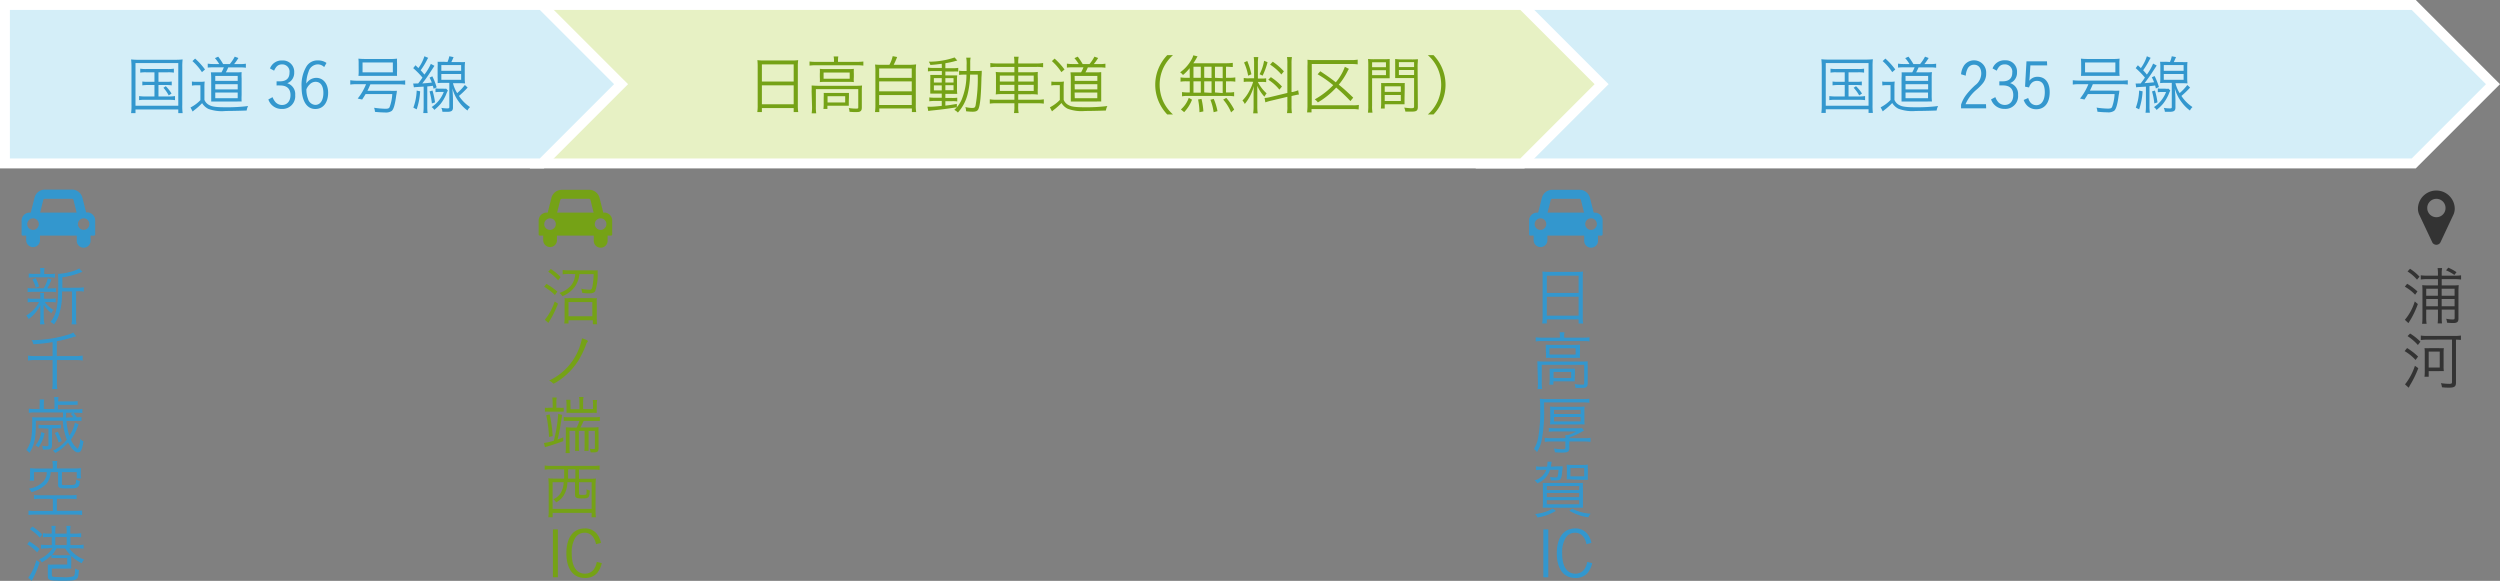 <svg xmlns="http://www.w3.org/2000/svg" width="504.83" height="117.29" viewBox="0 0 504.83 117.29"><rect x="0" y="0" width="504.83" height="117.29" fill="#808080" stroke="none"/><defs><style>.cls-1{fill:#d4eef8;}.cls-2{fill:#fff;}.cls-3{fill:#e7f1c4;}.cls-4{fill:#3397ce;}.cls-5{fill:#75a216;}.cls-6{fill:#333;}</style></defs><title>アセット 11</title><g id="レイヤー_2" data-name="レイヤー 2"><g id="レイヤー_2-2" data-name="レイヤー 2"><polygon class="cls-1" points="299 33 299 1 487.41 1 503.41 17 487.41 33 299 33"/><path class="cls-2" d="M487,2l15,15L487,32H300V2H487m.83-2H298V34H487.83l.58-.59,15-15L504.83,17l-1.42-1.41-15-15L487.83,0Z"/><polygon class="cls-3" points="108 33 108 1 307.41 1 323.41 17 307.41 33 108 33"/><path class="cls-2" d="M307,2l15,15L307,32H109V2H307m.83-2H107V34H307.83l.58-.59,15-15L324.83,17l-1.42-1.41-15-15L307.83,0Z"/><polygon class="cls-1" points="1 33 1 1 109.41 1 125.41 17 109.41 33 1 33"/><path class="cls-2" d="M109,2l15,15L109,32H2V2H109m.83-2H0V34H109.83l.58-.59,15-15L126.83,17l-1.42-1.41-15-15L109.83,0Z"/><path class="cls-4" d="M26.55,13.5A12.58,12.58,0,0,0,26.47,12a11.5,11.5,0,0,0,1.47.07h7.45A12.5,12.5,0,0,0,36.88,12a11.64,11.64,0,0,0-.07,1.54v7.61a10.87,10.87,0,0,0,.07,1.69H36v-.74H27.36v.74h-.89a10.23,10.23,0,0,0,.08-1.69Zm.81,7.85H36V12.74H27.36Zm2.12-6.75a6.23,6.23,0,0,0-1.16.07v-.8a7,7,0,0,0,1.16.07h4.4a7.72,7.72,0,0,0,1.23-.07v.8a6.83,6.83,0,0,0-1.21-.07H32v1.92h1.53a6.85,6.85,0,0,0,1.15-.06v.78a6.79,6.79,0,0,0-1.15-.07H32v2.31h2.11a8.54,8.54,0,0,0,1.23-.08v.82a10.64,10.64,0,0,0-1.23-.07H29.31a7.22,7.22,0,0,0-1.22.07V19.4a8.19,8.19,0,0,0,1.22.08h1.88V17.17H29.87a6.6,6.6,0,0,0-1.13.07v-.78a6.52,6.52,0,0,0,1.13.06h1.32V14.6Zm4,2.81a7.68,7.68,0,0,1,1.16,1.48l-.57.38A7.3,7.3,0,0,0,33,17.72Z"/><path class="cls-4" d="M38.75,16.46a4.91,4.91,0,0,0,1,.06h.65a5.25,5.25,0,0,0,.93-.06,11.37,11.37,0,0,0-.05,1.3v2.4a2,2,0,0,0,1,1.07c.6.33,1.44.43,3.39.43a33.28,33.28,0,0,0,4.43-.25,2.76,2.76,0,0,0-.29.91c-1.33.05-3.16.09-4.2.09A8,8,0,0,1,42.1,22a3.13,3.13,0,0,1-1.29-1.17,11.77,11.77,0,0,1-1.62,1.44l-.29.25-.43-.82a7.34,7.34,0,0,0,2-1.48v-3h-.82a4.52,4.52,0,0,0-.89.07Zm.65-4.63a14.28,14.28,0,0,1,2,2.2l-.62.54a11,11,0,0,0-1.92-2.23Zm4.87,1.11a7.46,7.46,0,0,0-.87-1.2l.66-.3a11.45,11.45,0,0,1,1,1.5h1.34a8.09,8.09,0,0,0,1-1.5l.74.27a9.47,9.47,0,0,1-.87,1.23h1.16a6.78,6.78,0,0,0,1.22-.08v.82a8,8,0,0,0-1.22-.07H46.09a7.37,7.37,0,0,1-.49,1h2a8.16,8.16,0,0,0,1.19-.05,11.92,11.92,0,0,0,0,1.26v3.39a12.28,12.28,0,0,0,0,1.29,8.42,8.42,0,0,0-.92,0h-4c-.43,0-.87,0-1.22,0,0-.34,0-.81,0-1.21V15.81a10,10,0,0,0-.07-1.21c.3,0,.68,0,1.32,0h.83a7,7,0,0,0,.47-1H43.21a10.4,10.4,0,0,0-1.26.05v-.8a7,7,0,0,0,1.27.08Zm-.8,3.39H48v-1H43.47Zm0,1.72H48V17H43.47Zm0,1.78H48V18.68H43.47Z"/><path class="cls-4" d="M55.85,16.42l.7,0c1.25,0,1.91-.61,1.91-1.75A1.47,1.47,0,0,0,57,13c-.78,0-1.21.32-1.65,1.27l-.83-.45A2.51,2.51,0,0,1,57,12.21a2.28,2.28,0,0,1,2.41,2.42,2.27,2.27,0,0,1-.62,1.66,2.15,2.15,0,0,1-.79.52,2.28,2.28,0,0,1,1.61,2.39A2.57,2.57,0,0,1,56.93,22a2.79,2.79,0,0,1-2.74-1.92l.85-.46a3.2,3.2,0,0,0,.49.88,1.77,1.77,0,0,0,1.43.7c1,0,1.7-.77,1.7-2s-.68-1.94-2.07-1.94a6.48,6.48,0,0,0-.74,0Z"/><path class="cls-4" d="M65.46,13.55A1.81,1.81,0,0,0,64.12,13,2,2,0,0,0,62.3,14.5a7.08,7.08,0,0,0-.45,2.38,2.4,2.4,0,0,1,2-1.16c1.44,0,2.41,1.21,2.41,3,0,2-1,3.29-2.59,3.29-1.74,0-2.77-1.66-2.77-4.48a7.33,7.33,0,0,1,1-4.14,2.58,2.58,0,0,1,2.3-1.19,2.87,2.87,0,0,1,1.73.51ZM62.21,20a1.61,1.61,0,0,0,1.47,1.18c1,0,1.62-.93,1.62-2.41s-.61-2.25-1.58-2.25a1.65,1.65,0,0,0-1.22.57,2.74,2.74,0,0,0-.39.48,2.33,2.33,0,0,0-.24.48A5.27,5.27,0,0,0,62.21,20Z"/><path class="cls-4" d="M72,17a8.63,8.63,0,0,0-1.27.08v-.88A8.86,8.86,0,0,0,72,16.3h8.52a8.93,8.93,0,0,0,1.3-.07v.88a9,9,0,0,0-1.3-.08H74.79c-.26.63-.35.81-.59,1.3h4.56a11,11,0,0,0,1.38,0s0,.34-.12.88c-.25,1.89-.53,2.86-.92,3.19a2.07,2.07,0,0,1-1.38.31c-.53,0-1.35-.05-2-.12a3.12,3.12,0,0,0-.18-.83,17.48,17.48,0,0,0,2.27.2c.55,0,.73-.07.86-.32A8.62,8.62,0,0,0,79.21,19H73.82c-.22.38-.34.56-.69,1.1l-.9-.2A11.12,11.12,0,0,0,73.92,17Zm.42-4.22a6.93,6.93,0,0,0-.05-.94,13.05,13.05,0,0,0,1.41.07h5a9.31,9.31,0,0,0,1.4-.07,6.58,6.58,0,0,0,0,.94v1.61a6.43,6.43,0,0,0,0,.93c-.47,0-.69,0-1.31,0H73.7c-.58,0-.87,0-1.32,0a7,7,0,0,0,.05-.93Zm.79-.17v2h6.12v-2Z"/><path class="cls-4" d="M83.43,16.86a2.42,2.42,0,0,0,.48,0h.53l.39-.51c.13-.17.21-.29.48-.68a15.46,15.46,0,0,0-1.87-1.91l.46-.58.59.57a8.12,8.12,0,0,0,1.21-2.39l.77.32a4.31,4.31,0,0,0-.29.51,15.55,15.55,0,0,1-1.23,2c.27.29.43.47.75.87A10.59,10.59,0,0,0,87,12.9l.73.39-.83,1.27a26.07,26.07,0,0,1-1.63,2.29c.91-.07,1.2-.09,1.93-.18a9.89,9.89,0,0,0-.46-1l.56-.26a12,12,0,0,1,.87,2.22l-.61.3c-.06-.3-.1-.4-.15-.61-.52.08-.58.08-1.13.14v4.12a8.44,8.44,0,0,0,.07,1.25h-.88a9.05,9.05,0,0,0,.08-1.25V17.49l-1.45.09a3.07,3.07,0,0,0-.52.06Zm1.41,1.58a13.4,13.4,0,0,1-.7,3.64l-.67-.34a11.08,11.08,0,0,0,.67-3.45Zm2.49-.16a14.83,14.83,0,0,1,.52,2.39l-.64.22a14.15,14.15,0,0,0-.47-2.43Zm3.11,0a5.06,5.06,0,0,0-.37.83A8.38,8.38,0,0,1,89,20.94a9.77,9.77,0,0,1-1.3,1.25,2.08,2.08,0,0,0-.54-.57,6.4,6.4,0,0,0,2.45-3.05h-.82a5.17,5.17,0,0,0-.85.05v-.78a4.22,4.22,0,0,0,.86.06h.65a2.54,2.54,0,0,0,.65,0Zm-.08-5.76a5.51,5.51,0,0,0,.37-1.16l.86.17c-.15.36-.24.58-.45,1h1.58a11.69,11.69,0,0,0,1.19,0,8.63,8.63,0,0,0-.06,1.18v2a8.07,8.07,0,0,0,.06,1.14,11.84,11.84,0,0,0-1.19-.05H91.47a7,7,0,0,0,.85,2,10.7,10.7,0,0,0,1.55-1.64l.56.52a17.18,17.18,0,0,1-1.75,1.69,7.87,7.87,0,0,0,2.24,2.25,2.09,2.09,0,0,0-.52.7,7.82,7.82,0,0,1-1.56-1.53,8,8,0,0,1-1.49-2.95c.09,1.1.12,1.75.12,2.31V21.7c0,.66-.28.88-1.19.88-.22,0-.72,0-.94,0a2.64,2.64,0,0,0-.22-.8,7.28,7.28,0,0,0,1.2.11c.32,0,.41-.05.41-.26V16.73H89.56a11.69,11.69,0,0,0-1.19.05,9.52,9.52,0,0,0,0-1.15v-2a9.7,9.7,0,0,0,0-1.16,11.61,11.61,0,0,0,1.18,0Zm-1.24,1.78h4V13.14h-4Zm0,1.81h4V14.94h-4Z"/><path class="cls-5" d="M153,13.38a11.05,11.05,0,0,0-.06-1.24,8.59,8.59,0,0,0,1.34.07h5.6a7.77,7.77,0,0,0,1.3-.07,7.94,7.94,0,0,0-.07,1.16v8a8.22,8.22,0,0,0,.08,1.33h-.92v-.81h-6.42v.81h-.93a8,8,0,0,0,.08-1.32Zm.85,3.08h6.42V13h-6.42Zm0,4.59h6.42V17.23h-6.42Z"/><path class="cls-5" d="M168.41,12.25a3.32,3.32,0,0,0-.08-.85h.95a4.6,4.6,0,0,0-.06.85v.24h3.89a8.88,8.88,0,0,0,1.23-.07v.83a8.88,8.88,0,0,0-1.23-.07h-8.4a8.94,8.94,0,0,0-1.24.07v-.83a8.87,8.87,0,0,0,1.26.07h3.68Zm-4.52,6.15a10,10,0,0,0,0-1.13c.36,0,.72.05,1.23.05h7.76a11.49,11.49,0,0,0,1.2-.05,9.39,9.39,0,0,0-.05,1.09v3.31c0,.44-.08.65-.29.8s-.4.16-1,.16c-.32,0-.45,0-1.2-.05a2.23,2.23,0,0,0-.15-.76,10.1,10.1,0,0,0,1.4.11c.47,0,.52,0,.52-.28V18h-8.56v3.6a8.29,8.29,0,0,0,.07,1.28h-.92a9,9,0,0,0,.08-1.28Zm1.66-3.5a8.39,8.39,0,0,0,0-1,9.38,9.38,0,0,0,1.17.05h4.64a8.09,8.09,0,0,0,1.06-.05,9.09,9.09,0,0,0,0,1v.68a5.76,5.76,0,0,0,0,1,8.94,8.94,0,0,0-1.15-.05h-4.6a9.5,9.5,0,0,0-1.12.05,7.93,7.93,0,0,0,0-1Zm.76,1h5.27V14.64h-5.27Zm5.09,4.55c0,.46,0,.64,0,.9-.34,0-.71,0-1.16,0h-3.16V22h-.81a7,7,0,0,0,.06-1V19.67a7.56,7.56,0,0,0,0-.91,9.34,9.34,0,0,0,1,0h3c.46,0,.8,0,1.1,0,0,.26,0,.44,0,.85Zm-4.29.24h3.56V19.42h-3.56Z"/><path class="cls-5" d="M179.6,13.09a6.63,6.63,0,0,0,.66-1.75l.9.17a14.6,14.6,0,0,1-.7,1.58h3A12.53,12.53,0,0,0,185,13a11.5,11.5,0,0,0-.07,1.54v6.66a7.76,7.76,0,0,0,.08,1.43h-.87v-.73h-6.58v.73h-.87a9.78,9.78,0,0,0,.08-1.44V14.57a10.64,10.64,0,0,0-.07-1.54,12.07,12.07,0,0,0,1.49.06Zm-2.07,2.64h6.58V13.82h-6.58Zm0,2.71h6.58v-2h-6.58Zm0,2.76h6.58v-2h-6.58Z"/><path class="cls-5" d="M190.17,12.88c-1,.13-1.33.17-2.3.24a1.93,1.93,0,0,0-.32-.66,16.05,16.05,0,0,0,5.22-.86l.54.63a6.29,6.29,0,0,0-.62.16c-.48.13-1,.25-1.79.38v1h1.49a5.63,5.63,0,0,0,1.11-.07v.75a6.58,6.58,0,0,0-1,0h-1.6v.78h1.3c.49,0,.78,0,1.1,0a6.37,6.37,0,0,0-.05,1.11v1.43a7.91,7.91,0,0,0,.05,1.18c-.27,0-.62,0-1.16,0H190.9v.83h1.26a7.13,7.13,0,0,0,1.14-.05v.76a5.45,5.45,0,0,0-1-.06H190.9v.9c.76-.09,1.19-.15,2.32-.35v.68c-1.76.28-3,.45-5.12.66a6.49,6.49,0,0,0-.65.1l-.17-.87.52,0c.44,0,.74,0,2.37-.17v-1h-1.38a9.79,9.79,0,0,0-1.13.07v-.78a6.72,6.72,0,0,0,1.14.06h1.37v-.83H189c-.52,0-.88,0-1.15,0,0-.3,0-.54,0-1.17V16.24a8.09,8.09,0,0,0,0-1.11c.34,0,.66,0,1.18,0h1.16v-.78h-1.69a6.47,6.47,0,0,0-1.12.07v-.77a7.25,7.25,0,0,0,1.13.07h1.68Zm-1.59,2.9v.89h1.59v-.89Zm0,1.47v1h1.59v-1Zm2.32-.58h1.65v-.89H190.9Zm0,1.54h1.65v-1H190.9Zm6.25-3.87a8.1,8.1,0,0,0,1.1-.05c0,.26,0,.54-.06,1.31-.08,3.65-.25,5.54-.59,6.35-.16.44-.5.61-1.19.61a13,13,0,0,1-1.33-.09,2.85,2.85,0,0,0-.14-.85,6.74,6.74,0,0,0,1.35.18c.47,0,.6-.09.7-.45a31.38,31.38,0,0,0,.45-6.28h-1.55a17.49,17.49,0,0,1-.51,4,8.66,8.66,0,0,1-1.95,3.66,2.56,2.56,0,0,0-.73-.54,6.15,6.15,0,0,0,1.46-2,13.23,13.23,0,0,0,1-5.12h-.33a7.66,7.66,0,0,0-1.16.06v-.85a6.54,6.54,0,0,0,1.1.06h.42c0-.4,0-.74,0-1.21a6.59,6.59,0,0,0-.08-1.48H196a4.26,4.26,0,0,0-.08.95c0,.93,0,1.35,0,1.74Z"/><path class="cls-5" d="M204.84,12.65a6.83,6.83,0,0,0-.09-1.2h.95a6,6,0,0,0-.09,1.2v.16h3.75a6.6,6.6,0,0,0,1.28-.09v.87a8.11,8.11,0,0,0-1.28-.08h-3.75v1.08h2.54a9.18,9.18,0,0,0,1.42-.07,10.71,10.71,0,0,0,0,1.32v1.95a10.63,10.63,0,0,0,0,1.31,9.25,9.25,0,0,0-1.43-.07h-2.53v1.11h3.88a6.44,6.44,0,0,0,1.29-.09v.88a9.24,9.24,0,0,0-1.29-.08h-3.88v.6a6.27,6.27,0,0,0,.09,1.38h-.95a6.75,6.75,0,0,0,.09-1.38v-.6h-3.69a8.69,8.69,0,0,0-1.28.08v-.88a6.81,6.81,0,0,0,1.28.09h3.69V19h-2.31a9.45,9.45,0,0,0-1.46.07,10.53,10.53,0,0,0,.05-1.31V15.86a11,11,0,0,0-.05-1.34,8.81,8.81,0,0,0,1.39.07h2.38V13.51h-3.6a7.54,7.54,0,0,0-1.26.08v-.87a7.07,7.07,0,0,0,1.27.09h3.59Zm-2.94,2.61v1.21h2.94V15.26Zm0,1.88v1.22h2.94V17.14Zm6.84-.67V15.26h-3.13v1.21Zm0,1.89V17.14h-3.13v1.22Z"/><path class="cls-5" d="M212.31,16.46a4.91,4.91,0,0,0,.95.06h.65a5.25,5.25,0,0,0,.93-.06,11.37,11.37,0,0,0-.05,1.3v2.4a2.06,2.06,0,0,0,1,1.07c.6.33,1.44.43,3.39.43a33.55,33.55,0,0,0,4.44-.25,2.57,2.57,0,0,0-.3.91c-1.33.05-3.16.09-4.2.09a8,8,0,0,1-3.49-.44,3,3,0,0,1-1.28-1.17,12.63,12.63,0,0,1-1.63,1.44l-.29.25-.42-.82a7.65,7.65,0,0,0,2-1.48v-3h-.82a4.56,4.56,0,0,0-.9.07Zm.65-4.63a14.91,14.91,0,0,1,2,2.2l-.63.54a11,11,0,0,0-1.92-2.23Zm4.87,1.11a7.46,7.46,0,0,0-.87-1.2l.67-.3a12.53,12.53,0,0,1,1,1.5H220a8.09,8.09,0,0,0,1-1.5l.75.27a10.5,10.5,0,0,1-.88,1.23H222a6.78,6.78,0,0,0,1.22-.08v.82a8,8,0,0,0-1.22-.07h-2.33a7.37,7.37,0,0,1-.49,1h2a8.07,8.07,0,0,0,1.19-.05c0,.39,0,.76,0,1.26v3.39c0,.52,0,.9,0,1.29a8.42,8.42,0,0,0-.92,0h-4c-.43,0-.87,0-1.22,0,0-.34,0-.81,0-1.21V15.81a10,10,0,0,0-.07-1.21c.3,0,.68,0,1.32,0h.83a7,7,0,0,0,.47-1h-2.08a10.4,10.4,0,0,0-1.26.05v-.8a7,7,0,0,0,1.27.08Zm-.8,3.39h4.56v-1H217Zm0,1.72h4.56V17H217Zm0,1.78h4.55V18.68H217Z"/><path class="cls-5" d="M235.71,23.12a8.77,8.77,0,0,1-1.81-2.8,8.57,8.57,0,0,1,0-6.4,8.73,8.73,0,0,1,1.81-2.79h1.16a8.15,8.15,0,0,0-2,2.69,8.13,8.13,0,0,0,0,6.6,8.18,8.18,0,0,0,2,2.7Z"/><path class="cls-5" d="M240.23,13.76a8.84,8.84,0,0,1-1.35,1.39,2,2,0,0,0-.58-.54,7.72,7.72,0,0,0,2.41-2.78,2.74,2.74,0,0,0,.25-.66l.86.21-.3.53a9.26,9.26,0,0,1-.55.86h6.4a10.81,10.81,0,0,0,1.57-.08v.84c-.45,0-.85-.06-1.37-.06v2.24h.66a7.63,7.63,0,0,0,1.22-.08v.87a6.28,6.28,0,0,0-1.22-.08h-.66v2.25H248a5.72,5.72,0,0,0,1.21-.08v.86a8,8,0,0,0-1.2-.08h-8.13a6.07,6.07,0,0,0-1.19.08v-.86a7.81,7.81,0,0,0,1.22.08h.34V16.42h-.65a6.17,6.17,0,0,0-1.21.08v-.87a7.58,7.58,0,0,0,1.21.08h.65Zm-1.77,8.34a5.55,5.55,0,0,0,1.59-2.34l.66.37a7.82,7.82,0,0,1-1.59,2.52ZM241,15.71h1.48V13.47H241Zm0,3h1.48V16.42H241Zm1.21,3.95a14.14,14.14,0,0,0-.28-2.57l.69-.12A14.08,14.08,0,0,1,243,22.5Zm2.44-6.91V13.47h-1.48v2.24Zm0,3V16.42h-1.48v2.25Zm.42,3.91a10.62,10.62,0,0,0-.65-2.51l.67-.19a11.57,11.57,0,0,1,.76,2.49Zm1.83-6.87V13.47h-1.56v2.24Zm0,3V16.42h-1.56v2.25Zm1.7,3.9A9.48,9.48,0,0,0,247,20.11l.63-.34a11.93,11.93,0,0,1,1.59,2.36Z"/><path class="cls-5" d="M252.24,16.49a6.28,6.28,0,0,0-1.09.06v-.81a4.78,4.78,0,0,0,1.09.07h1V12.87a9.09,9.09,0,0,0-.07-1.34h.92a7.26,7.26,0,0,0-.08,1.33v3h.74a5.72,5.72,0,0,0,.93-.05v.78a6.41,6.41,0,0,0-.94-.05H254a7.67,7.67,0,0,0,1.77,2.31,3.79,3.79,0,0,0-.43.68,7.3,7.3,0,0,1-1.45-2.21c0,.4,0,.53,0,.93,0,.59,0,.9,0,.92v2.34a10.36,10.36,0,0,0,.08,1.38h-.92a9.11,9.11,0,0,0,.09-1.38V19.33c0-.57,0-1.27.06-1.95A9.54,9.54,0,0,1,251.36,21a2.25,2.25,0,0,0-.47-.7,8,8,0,0,0,1.48-2.11,10,10,0,0,0,.69-1.67Zm-.38-4.18A15.28,15.28,0,0,1,252.7,15l-.66.29a10.78,10.78,0,0,0-.83-2.67Zm4.1.25a14.44,14.44,0,0,1-1,2.72l-.61-.29a9,9,0,0,0,.91-2.72Zm4,.29a6.12,6.12,0,0,0-.08-1.32h1a7.75,7.75,0,0,0-.08,1.3v5.75l.19,0a6.55,6.55,0,0,0,1.15-.35l.15.87c-.3,0-.72.12-1.2.22l-.29.08v2.09a9.36,9.36,0,0,0,.08,1.35h-1a6.5,6.5,0,0,0,.08-1.37V19.55l-3.28.78a10,10,0,0,0-1.17.34l-.15-.88a6.67,6.67,0,0,0,1.19-.2l3.41-.82Zm-3.33,2.73a10.77,10.77,0,0,1,2.24,1.89l-.52.63a9,9,0,0,0-2.25-2Zm.38-3.12a12.83,12.83,0,0,1,2.25,1.95l-.51.63a10.5,10.5,0,0,0-2.28-2Z"/><path class="cls-5" d="M274.35,22.11a7,7,0,0,0-1.22-.09h-8.29v.68h-.9a11.15,11.15,0,0,0,.08-1.35v-8a12.2,12.2,0,0,0,0-1.28,10.68,10.68,0,0,0,1.31.06h7.48a7,7,0,0,0,1.35-.09V13a8.88,8.88,0,0,0-1.35-.07h-7.92v8.33h8.29a5.51,5.51,0,0,0,1.22-.08Zm-1.66-1.7a33.12,33.12,0,0,0-2.87-2.73,15.83,15.83,0,0,1-3.7,3,3.31,3.31,0,0,0-.62-.62,15.92,15.92,0,0,0,3.72-2.86A22.25,22.25,0,0,0,266.07,15l.54-.61c1.36.91,2,1.34,3.13,2.23a10.18,10.18,0,0,0,1.83-3.13l.82.42a4,4,0,0,0-.34.61,13.58,13.58,0,0,1-1.71,2.58c1,.8,1.79,1.52,2.92,2.62Z"/><path class="cls-5" d="M277.07,21.35a6.77,6.77,0,0,0,.08,1.4h-.92a9.57,9.57,0,0,0,.07-1.4V13.29a13.2,13.2,0,0,0-.05-1.38,10.64,10.64,0,0,0,1.3.05h1.8a10.29,10.29,0,0,0,1.27-.05c0,.36,0,.73,0,1.19v1.55c0,.5,0,.82,0,1.16-.4,0-.77,0-1.27,0h-2.28Zm0-7.78h2.8v-1h-2.8Zm0,1.6h2.8v-1h-2.8Zm6.55,4.73c0,.51,0,.84,0,1.15-.32,0-.78,0-1.28,0h-2.72v.87h-.78a9,9,0,0,0,.06-1.17V17.93c0-.43,0-.83,0-1.17a10.65,10.65,0,0,0,1.24,0h2.27a10.73,10.73,0,0,0,1.25,0c0,.34,0,.66,0,1.17Zm-4-1.35h3.25V17.43h-3.25Zm0,1.84h3.25V19.18h-3.25Zm6.69,1.15c0,.82-.26,1-1.28,1l-1.24,0a3.52,3.52,0,0,0-.23-.81c.57.07,1.12.12,1.36.12.52,0,.63-.05.63-.35V15.77H283c-.54,0-.85,0-1.27,0,0-.35,0-.7,0-1.16V13.1c0-.44,0-.79,0-1.19A10.17,10.17,0,0,0,283,12h2a10.81,10.81,0,0,0,1.32-.05c0,.47-.06.83-.06,1.38Zm-3.83-8h3.07v-1h-3.07Zm0,1.6h3.07v-1h-3.07Z"/><path class="cls-5" d="M288.32,23.12a8,8,0,0,0,2-2.7,8.13,8.13,0,0,0,0-6.6,8,8,0,0,0-2-2.69h1.15a8.73,8.73,0,0,1,1.81,2.79,8.57,8.57,0,0,1,0,6.4,8.77,8.77,0,0,1-1.81,2.8Z"/><path class="cls-4" d="M367.87,13.5a14.94,14.94,0,0,0-.08-1.54,11.5,11.5,0,0,0,1.47.07h7.45a12.21,12.21,0,0,0,1.48-.07,13.91,13.91,0,0,0-.06,1.54v7.61a12.92,12.92,0,0,0,.06,1.69h-.87v-.74h-8.64v.74h-.89a11.54,11.54,0,0,0,.08-1.69Zm.81,7.85h8.64V12.74h-8.64Zm2.11-6.75a6.12,6.12,0,0,0-1.15.07v-.8a7,7,0,0,0,1.15.07h4.41a7.5,7.5,0,0,0,1.22-.07v.8a6.71,6.71,0,0,0-1.2-.07h-1.94v1.92h1.53a6.92,6.92,0,0,0,1.15-.06v.78a6.87,6.87,0,0,0-1.15-.07h-1.53v2.31h2.1a8.59,8.59,0,0,0,1.24-.08v.82a10.69,10.69,0,0,0-1.24-.07h-4.75a7.42,7.42,0,0,0-1.23.07V19.4a8.44,8.44,0,0,0,1.23.08h1.88V17.17h-1.32a6.73,6.73,0,0,0-1.14.07v-.78a6.65,6.65,0,0,0,1.14.06h1.32V14.6Zm4,2.81A7.68,7.68,0,0,1,376,18.89l-.57.38a7.3,7.3,0,0,0-1.12-1.55Z"/><path class="cls-4" d="M380.07,16.46a4.86,4.86,0,0,0,.94.06h.66a5.32,5.32,0,0,0,.93-.06,11.37,11.37,0,0,0-.05,1.3v2.4a2,2,0,0,0,1,1.07c.59.33,1.44.43,3.39.43a33.39,33.39,0,0,0,4.43-.25,2.78,2.78,0,0,0-.3.91c-1.32.05-3.16.09-4.2.09a8,8,0,0,1-3.48-.44,3.07,3.07,0,0,1-1.29-1.17,11.77,11.77,0,0,1-1.62,1.44l-.29.25-.43-.82a7.49,7.49,0,0,0,2-1.48v-3H381a4.52,4.52,0,0,0-.89.07Zm.65-4.63a14.28,14.28,0,0,1,2,2.2l-.62.54a10.73,10.73,0,0,0-1.93-2.23Zm4.87,1.11a7.46,7.46,0,0,0-.87-1.2l.66-.3a12.51,12.51,0,0,1,1,1.5h1.34a8.09,8.09,0,0,0,1-1.5l.74.27a10.55,10.55,0,0,1-.87,1.23h1.16a6.86,6.86,0,0,0,1.22-.08v.82a8,8,0,0,0-1.22-.07h-2.33a8.7,8.7,0,0,1-.49,1h2a8.16,8.16,0,0,0,1.19-.05,11.92,11.92,0,0,0-.05,1.26v3.39a12.28,12.28,0,0,0,.05,1.29,8.42,8.42,0,0,0-.92,0h-4c-.43,0-.87,0-1.22,0,0-.34,0-.81,0-1.21V15.81A10,10,0,0,0,384,14.6c.3,0,.68,0,1.31,0h.84a8.2,8.2,0,0,0,.47-1h-2.08a10.69,10.69,0,0,0-1.27.05v-.8a7.18,7.18,0,0,0,1.28.08Zm-.8,3.39h4.56v-1h-4.56Zm0,1.72h4.56V17h-4.56Zm0,1.78h4.54V18.68h-4.54Z"/><path class="cls-4" d="M401.07,21.88H396v-.73a6.41,6.41,0,0,1,1-1.95,14.91,14.91,0,0,1,1.86-2,3,3,0,0,0,1.22-2.34c0-1.12-.54-1.79-1.46-1.79a1.42,1.42,0,0,0-1.33.87,3.49,3.49,0,0,0-.34,1.34L396,15a3.83,3.83,0,0,1,.58-1.74,2.46,2.46,0,0,1,4.49,1.54,3,3,0,0,1-.66,2A9.82,9.82,0,0,1,399,18.21a8.08,8.08,0,0,0-2.1,2.83h4.14Z"/><path class="cls-4" d="M403.73,16.42l.7,0c1.25,0,1.91-.61,1.91-1.75A1.47,1.47,0,0,0,404.85,13c-.78,0-1.21.32-1.65,1.27l-.84-.45a2.53,2.53,0,0,1,2.54-1.64,2.27,2.27,0,0,1,2.4,2.42,2.27,2.27,0,0,1-.61,1.66,2.24,2.24,0,0,1-.79.52,2.28,2.28,0,0,1,1.61,2.39,2.57,2.57,0,0,1-2.7,2.82,2.81,2.81,0,0,1-2.75-1.92l.86-.46a3.5,3.5,0,0,0,.48.88,1.78,1.78,0,0,0,1.43.7c1.06,0,1.71-.77,1.71-2s-.68-1.94-2.07-1.94a6.38,6.38,0,0,0-.74,0Z"/><path class="cls-4" d="M413.39,13.2H410l-.13,2.12c0,.15-.06.67-.09,1a2,2,0,0,1,1.68-.81c1.52,0,2.44,1.16,2.44,3.1,0,2.14-1,3.45-2.72,3.45a2.55,2.55,0,0,1-1.84-.74,2.89,2.89,0,0,1-.69-1.14l.91-.39a2.53,2.53,0,0,0,.47.93,1.53,1.53,0,0,0,1.18.52c1.05,0,1.7-1,1.7-2.6s-.56-2.31-1.58-2.31a1.49,1.49,0,0,0-1.09.44,2.07,2.07,0,0,0-.51.89l-.81-.16.29-5.11h4.14Z"/><path class="cls-4" d="M419.83,17a8.63,8.63,0,0,0-1.27.08v-.88a8.8,8.8,0,0,0,1.28.07h8.53a9,9,0,0,0,1.3-.07v.88a9,9,0,0,0-1.3-.08h-5.76c-.26.63-.35.81-.59,1.3h4.56a11,11,0,0,0,1.38,0s0,.34-.12.88c-.25,1.89-.53,2.86-.92,3.19a2.07,2.07,0,0,1-1.38.31c-.53,0-1.35-.05-2-.12a3.58,3.58,0,0,0-.18-.83,17.33,17.33,0,0,0,2.27.2c.55,0,.73-.07.86-.32A8.62,8.62,0,0,0,427,19h-5.39c-.22.38-.34.56-.69,1.1l-.9-.2a11.12,11.12,0,0,0,1.69-2.9Zm.42-4.22a9,9,0,0,0-.05-.94,13.05,13.05,0,0,0,1.41.07h5a9.37,9.37,0,0,0,1.41-.07,6.58,6.58,0,0,0-.05.94v1.61a6.43,6.43,0,0,0,.05.93c-.47,0-.69,0-1.31,0h-5.18c-.58,0-.87,0-1.32,0a9.16,9.16,0,0,0,.05-.93Zm.79-.17v2h6.12v-2Z"/><path class="cls-4" d="M431.25,16.86a2.42,2.42,0,0,0,.48,0h.53l.39-.51c.13-.17.21-.29.48-.68a16.21,16.21,0,0,0-1.87-1.91l.45-.58.6.57a8.38,8.38,0,0,0,1.21-2.39l.77.32a4.31,4.31,0,0,0-.29.51,16.73,16.73,0,0,1-1.23,2c.27.29.43.47.75.87a10.59,10.59,0,0,0,1.26-2.22l.73.39-.83,1.27c-.46.72-.76,1.15-1.63,2.29.91-.07,1.2-.09,1.93-.18a9.89,9.89,0,0,0-.46-1l.56-.26a12,12,0,0,1,.87,2.22l-.61.3c-.06-.3-.1-.4-.15-.61-.52.08-.58.08-1.14.14v4.12a8.24,8.24,0,0,0,.08,1.25h-.88a9.05,9.05,0,0,0,.08-1.25V17.49l-1.45.09a3.07,3.07,0,0,0-.52.06Zm1.41,1.58a13.4,13.4,0,0,1-.7,3.64l-.67-.34a11.08,11.08,0,0,0,.67-3.45Zm2.49-.16a14.83,14.83,0,0,1,.52,2.39l-.64.22a14.15,14.15,0,0,0-.47-2.43Zm3.1,0a7.14,7.14,0,0,0-.36.83,8.79,8.79,0,0,1-1.1,1.84,9.31,9.31,0,0,1-1.31,1.25,1.9,1.9,0,0,0-.53-.57,6.46,6.46,0,0,0,2.45-3.05h-.82a5.17,5.17,0,0,0-.85.05v-.78a4.16,4.16,0,0,0,.86.06h.65a2.64,2.64,0,0,0,.65,0Zm-.07-5.76a5.51,5.51,0,0,0,.37-1.16l.86.17c-.16.36-.25.58-.45,1h1.58a11.33,11.33,0,0,0,1.18,0,11.19,11.19,0,0,0-.05,1.18v2a10.46,10.46,0,0,0,.05,1.14,11.47,11.47,0,0,0-1.18-.05h-1.25a7,7,0,0,0,.85,2,10.7,10.7,0,0,0,1.55-1.64l.56.52a17.18,17.18,0,0,1-1.75,1.69,7.87,7.87,0,0,0,2.24,2.25,2.09,2.09,0,0,0-.52.7,7.82,7.82,0,0,1-1.56-1.53,8.14,8.14,0,0,1-1.5-2.95c.09,1.1.13,1.75.13,2.31V21.7c0,.66-.28.88-1.19.88-.22,0-.72,0-.94,0a2.64,2.64,0,0,0-.22-.8,7.28,7.28,0,0,0,1.2.11c.32,0,.41-.05.41-.26V16.73h-1.17a11.69,11.69,0,0,0-1.19.05,9.52,9.52,0,0,0,.05-1.15v-2a9.7,9.7,0,0,0-.05-1.16,11.61,11.61,0,0,0,1.18,0Zm-1.24,1.78h4V13.14h-4Zm0,1.81h4V14.94h-4Z"/><path class="cls-4" d="M19.22,44.56v2.78a.26.26,0,0,1-.07.17.24.24,0,0,1-.17.06h-.69v.93a1.4,1.4,0,1,1-2.79,0v-.93H8.07v.93a1.38,1.38,0,0,1-1.39,1.4,1.38,1.38,0,0,1-1.39-1.4v-.93h-.7a.21.21,0,0,1-.23-.23V44.56A1.62,1.62,0,0,1,6,42.93h.21l.76-3A2.15,2.15,0,0,1,9,38.29h5.57a2,2,0,0,1,1.3.46,2.13,2.13,0,0,1,.76,1.14l.76,3h.2a1.56,1.56,0,0,1,1.15.48A1.55,1.55,0,0,1,19.22,44.56ZM7.5,46.07a1.16,1.16,0,0,0,0-1.64,1.16,1.16,0,0,0-1.64,0,1.16,1.16,0,0,0,.82,2A1.11,1.11,0,0,0,7.5,46.07Zm.6-3.14h7.37l-.64-2.59a.35.35,0,0,0-.1-.13.29.29,0,0,0-.16-.06H9a.29.29,0,0,0-.15.06.27.27,0,0,0-.1.13Zm9.61,3.14a1.16,1.16,0,0,0,0-1.64,1.13,1.13,0,0,0-.82-.34,1.17,1.17,0,0,0-.82.34,1.16,1.16,0,0,0,0,1.64,1.13,1.13,0,0,0,.82.34A1.09,1.09,0,0,0,17.71,46.07Z"/><path class="cls-4" d="M6.59,61a5.67,5.67,0,0,0-1,.06v-.82a4.14,4.14,0,0,0,1,.08H8.14v-.66a4.17,4.17,0,0,0-.05-.52h.83a2.19,2.19,0,0,0-.05.52v.66h1.38a4.36,4.36,0,0,0,1-.08v.82a5.56,5.56,0,0,0-1-.06H9.05a5.48,5.48,0,0,0,1.77,1.58,2.38,2.38,0,0,0-.44.66,6.11,6.11,0,0,1-1.55-1.71c0,.4,0,.4,0,1.09v1.81A5.65,5.65,0,0,0,9,65.49H8.08c0-.35.06-.65.06-1.06V62.66c0-.29,0-.61,0-1a7.47,7.47,0,0,1-2.35,2.76,3,3,0,0,0-.49-.7A8.11,8.11,0,0,0,7,62.32,5.78,5.78,0,0,0,7.88,61Zm2.23-2.8a6.41,6.41,0,0,0,.83-2l.75.23a10.31,10.31,0,0,1-.86,1.81h.75a5.48,5.48,0,0,0,1-.06V59a5.62,5.62,0,0,0-1-.07H6.58a5.69,5.69,0,0,0-1,.07v-.83a5.65,5.65,0,0,0,1,.06Zm1.27-2.87a5.55,5.55,0,0,0,1-.07v.83A6.11,6.11,0,0,0,10.08,56H6.89a6.34,6.34,0,0,0-1.09.06v-.83a5.91,5.91,0,0,0,1.11.07H8.14V55a4.26,4.26,0,0,0-.06-.88H9a3.45,3.45,0,0,0-.07.87v.34ZM7.23,58.1a6.52,6.52,0,0,0-.7-1.68l.66-.26a8.26,8.26,0,0,1,.7,1.69Zm8.55,0A5.38,5.38,0,0,0,16.92,58v.88a5.32,5.32,0,0,0-1.1-.07h-.45v5.43a5.6,5.6,0,0,0,.08,1.25h-1a6.56,6.56,0,0,0,.08-1.25V58.85h-2c0,.17,0,.17,0,.48a13.83,13.83,0,0,1-.7,4.49,6.45,6.45,0,0,1-.94,1.7,2.71,2.71,0,0,0-.7-.52c1.2-1.47,1.57-3.22,1.57-7.38a20.5,20.5,0,0,0-.06-2.32h.15a12.24,12.24,0,0,0,2.95-.57A4.61,4.61,0,0,0,16,54.2l.64.69a3,3,0,0,0-.46.18,15.47,15.47,0,0,1-3.59.92v2.13Z"/><path class="cls-4" d="M10.62,69.09a34.88,34.88,0,0,1-3.88.42,2.21,2.21,0,0,0-.36-.82,25.77,25.77,0,0,0,7.27-1.08,4.38,4.38,0,0,0,1.15-.47l.59.78L15,68a22.88,22.88,0,0,1-3.53.9v3h3.83a7.13,7.13,0,0,0,1.39-.1v1a8.27,8.27,0,0,0-1.38-.09H11.49V77.1a7.83,7.83,0,0,0,.09,1.47H10.53a7.16,7.16,0,0,0,.09-1.49V72.71H7a8.15,8.15,0,0,0-1.34.09v-1a6.88,6.88,0,0,0,1.35.1h3.61Z"/><path class="cls-4" d="M14.8,84.26a7.45,7.45,0,0,0-.55-.7l.58-.22a9.14,9.14,0,0,1,.69.92,7.16,7.16,0,0,0,.93-.05V85a8.88,8.88,0,0,0-1.13,0h-1.9A13.28,13.28,0,0,0,14,88a7.11,7.11,0,0,0,1.12-2.63l.78.31a5.46,5.46,0,0,0-.22.5,10.28,10.28,0,0,1-1.36,2.58,4.33,4.33,0,0,0,1.28,1.79l.11.07h0a4,4,0,0,0,.47-2,1.72,1.72,0,0,0,.68.49c-.28,1.74-.52,2.24-1.12,2.24s-1.29-.7-2-2a9,9,0,0,1-2.57,2.12A3,3,0,0,0,10.7,91a8.14,8.14,0,0,0,2.8-2.22,12.36,12.36,0,0,1-.82-3.82H7.24v.84c0,2.75-.36,4.24-1.3,5.65a3.09,3.09,0,0,0-.61-.58c.87-1.23,1.17-2.61,1.17-5.39a11.16,11.16,0,0,0,0-1.25,10,10,0,0,0,1.22.06h5c0-.05,0-.37,0-1H7a7.52,7.52,0,0,0-1.18.07v-.84A7.76,7.76,0,0,0,7,82.59h1v-.87A5.58,5.58,0,0,0,8,80.66h.91a6.72,6.72,0,0,0-.06,1.07v.86H11V81.18a6.21,6.21,0,0,0-.08-1h.89a8.47,8.47,0,0,0-.06.88H14.6A6.78,6.78,0,0,0,15.68,81v.76a8,8,0,0,0-1.08,0H11.71v.9h3.72a7.81,7.81,0,0,0,1.2-.08v.83a10,10,0,0,0-1.21-.06H13.35c0,.18,0,.18,0,.65,0,.06,0,.17,0,.33ZM9,87.5a7.23,7.23,0,0,1-1.23,2.84,3.82,3.82,0,0,0-.61-.41,5.46,5.46,0,0,0,1.19-2.69Zm-.23-1a8.76,8.76,0,0,0-1,0v-.74a6,6,0,0,0,1,.06h2.57a6.46,6.46,0,0,0,.94-.06v.74a7,7,0,0,0-.92,0h-.86v3.37c0,.69-.25.9-1,.9l-.84,0A3.75,3.75,0,0,0,8.52,90a5,5,0,0,0,.91.1c.27,0,.36-.06.36-.26V86.55Zm2.89.69a15.27,15.27,0,0,1,.82,1.87l-.63.3a10,10,0,0,0-.78-1.93Z"/><path class="cls-4" d="M8.13,100.72a6.71,6.71,0,0,0-1.24.08v-.87a5.46,5.46,0,0,0,1.2.08h6.07a9.19,9.19,0,0,0,1.3-.08v.87a8.89,8.89,0,0,0-1.26-.08H11.48v2.43h3.76a9.36,9.36,0,0,0,1.34-.07V104a9.12,9.12,0,0,0-1.34-.09H7.15a9.54,9.54,0,0,0-1.39.09v-.89a10,10,0,0,0,1.39.07h3.52v-2.43ZM10.65,94a5,5,0,0,0-.08-.91h1a4.63,4.63,0,0,0-.07.9v.61h3.6a10.53,10.53,0,0,0,1.26-.07,5.23,5.23,0,0,0-.05.86v.35a4.71,4.71,0,0,0,.06.86H15.5V95.34h-3v2.3c0,.2,0,.26.22.3a5.58,5.58,0,0,0,1,0c1.59,0,1.6,0,1.65-1.09a2.89,2.89,0,0,0,.76.27c-.12,1.4-.31,1.51-2.45,1.51-1.67,0-1.95-.1-1.95-.75V95.34H10.22a3.69,3.69,0,0,1-.86,2.37,6.44,6.44,0,0,1-3,1.67,3,3,0,0,0-.51-.7A5.07,5.07,0,0,0,8.78,97.2a2.69,2.69,0,0,0,.66-1.86H6.87v1.72H6a5.14,5.14,0,0,0,.07-1v-.66a5.77,5.77,0,0,0,0-.86,10.08,10.08,0,0,0,1.24.07h3.36Z"/><path class="cls-4" d="M5.93,109.33A13.82,13.82,0,0,1,8,110.86l-.5.68a9.5,9.5,0,0,0-2-1.63ZM8,113.57a20.62,20.62,0,0,1-1.31,3.2,4.84,4.84,0,0,0-.26.52l-.74-.62a10.25,10.25,0,0,0,1.65-3.56Zm-1.47-7.24a10.88,10.88,0,0,1,2,1.6l-.5.63a9.4,9.4,0,0,0-2-1.69Zm3,4.4a10.27,10.27,0,0,0-1.26.07V110c.28,0,.75.06,1.26.06h.92v-1.62H9.86a10.36,10.36,0,0,0-1.19.06v-.83a7.85,7.85,0,0,0,1.19.08h.58v-.56a6.47,6.47,0,0,0-.06-1h.87a5,5,0,0,0-.08,1v.56h2.29v-.56a5.3,5.3,0,0,0-.08-1h.88a5.19,5.19,0,0,0-.07,1v.56h1a7.62,7.62,0,0,0,1.2-.08v.83a10.68,10.68,0,0,0-1.18-.06h-1v1.62h1.39a7,7,0,0,0,1.28-.08v.82a8.69,8.69,0,0,0-1.28-.08H14A4.53,4.53,0,0,0,15,111.8,6.26,6.26,0,0,0,17,113a1.93,1.93,0,0,0-.48.74,8.6,8.6,0,0,1-2.13-1.47,5.71,5.71,0,0,0,0,.74v.89a7,7,0,0,0,0,.92,7.63,7.63,0,0,0-.92,0h-3v1.33c0,.35.21.39,2,.39a6.55,6.55,0,0,0,2.37-.17c.22-.13.3-.49.32-1.56a2.26,2.26,0,0,0,.78.3c-.14,2.09-.25,2.16-3.33,2.16-2.62,0-2.95-.11-2.95-.91V115c0-.32,0-.6,0-1a9.61,9.61,0,0,0,1.27,0h2.64v-1.31H11.56a9.26,9.26,0,0,0-1.18,0v-.61a8.31,8.31,0,0,1-1.94,1.49,1.59,1.59,0,0,0-.53-.62,6.13,6.13,0,0,0,1.95-1.33,4.52,4.52,0,0,0,.79-1Zm1.87,0a6.48,6.48,0,0,1-.87,1.34,7.76,7.76,0,0,0,1,.05h2l.71,0a7.19,7.19,0,0,1-1.06-1.37Zm2.07-.66v-1.62H11.17v1.62Z"/><path class="cls-4" d="M323.62,44.56v2.78a.26.26,0,0,1-.07.17.24.24,0,0,1-.17.06h-.69v.93a1.4,1.4,0,1,1-2.79,0v-.93h-7.43v.93a1.39,1.39,0,1,1-2.78,0v-.93H309a.21.21,0,0,1-.23-.23V44.56a1.62,1.62,0,0,1,1.62-1.63h.21l.76-3a2.15,2.15,0,0,1,2-1.6H319a2,2,0,0,1,1.3.46,2.13,2.13,0,0,1,.76,1.14l.76,3h.2a1.56,1.56,0,0,1,1.15.48A1.55,1.55,0,0,1,323.62,44.56ZM311.9,46.07a1.16,1.16,0,0,0,0-1.64,1.16,1.16,0,0,0-1.64,0,1.16,1.16,0,1,0,1.64,1.64Zm.6-3.14h7.37l-.64-2.59a.3.3,0,0,0-.11-.13.24.24,0,0,0-.15-.06H313.4a.29.29,0,0,0-.15.06.27.27,0,0,0-.1.13Zm9.61,3.14a1.14,1.14,0,0,0,0-1.64,1.13,1.13,0,0,0-.82-.34,1.16,1.16,0,0,0-.82,2,1.11,1.11,0,0,0,.82.34A1.09,1.09,0,0,0,322.11,46.07Z"/><path class="cls-4" d="M311.5,56.07c0-.5,0-.87-.06-1.24a10,10,0,0,0,1.33.07h5.61a9.11,9.11,0,0,0,1.3-.07,6.75,6.75,0,0,0-.07,1.16v8a7.27,7.27,0,0,0,.08,1.34h-.92V64.5h-6.42v.82h-.93A9.3,9.3,0,0,0,311.5,64Zm.85,3.08h6.42V55.66h-6.42Zm0,4.59h6.42V59.92h-6.42Z"/><path class="cls-4" d="M315,67.94a3.84,3.84,0,0,0-.08-.85h1a4.57,4.57,0,0,0-.07.85v.24h3.89a8.69,8.69,0,0,0,1.23-.07v.83a8.69,8.69,0,0,0-1.23-.07h-8.4a8.69,8.69,0,0,0-1.23.07v-.83a8.87,8.87,0,0,0,1.26.07H315Zm-4.53,6.15a10,10,0,0,0-.05-1.13c.36,0,.73.05,1.24.05h7.76a11.41,11.41,0,0,0,1.19-.05,9.39,9.39,0,0,0,0,1.09v3.31c0,.44-.08.65-.29.8s-.4.16-1,.16c-.32,0-.45,0-1.19,0a2.23,2.23,0,0,0-.16-.76,10.36,10.36,0,0,0,1.41.11c.46,0,.52,0,.52-.28V73.67h-8.57v3.6a7.13,7.13,0,0,0,.08,1.28h-.93a7.72,7.72,0,0,0,.08-1.28Zm1.67-3.5c0-.42,0-.69,0-1a9.19,9.19,0,0,0,1.17.05H318a7.93,7.93,0,0,0,1.05-.05c0,.35,0,.52,0,1v.68a5.76,5.76,0,0,0,0,1,8.86,8.86,0,0,0-1.14,0h-4.61a9.33,9.33,0,0,0-1.11,0c0-.29,0-.47,0-1Zm.75,1h5.28V70.33h-5.28ZM318,76.1a6.78,6.78,0,0,0,0,.9c-.34,0-.72,0-1.16,0h-3.16v.68h-.82a6.82,6.82,0,0,0,.07-1V75.36c0-.39,0-.66,0-.91a9.14,9.14,0,0,0,1,0h3c.47,0,.81,0,1.11,0a6.42,6.42,0,0,0,0,.85Zm-4.29.24h3.56V75.11h-3.56Z"/><path class="cls-4" d="M311.8,82.3a29.51,29.51,0,0,1-.57,7,8.18,8.18,0,0,1-.86,2,2.92,2.92,0,0,0-.62-.64,6.75,6.75,0,0,0,.83-2.14,29.17,29.17,0,0,0,.43-6,15.54,15.54,0,0,0-.07-2,13.35,13.35,0,0,0,1.53.07h7.09a8.56,8.56,0,0,0,1.39-.08v.82a9.09,9.09,0,0,0-1.38-.07H311.8Zm4.3,6.19a4.78,4.78,0,0,0,0-.64h.51a8.41,8.41,0,0,0,1.69-.72H314a9.92,9.92,0,0,0-1.25.05v-.77a8.83,8.83,0,0,0,1.25.07h4.43a5.52,5.52,0,0,0,1-.06l.43.51a15.3,15.3,0,0,1-2.91,1.38v.18h2.92a8.79,8.79,0,0,0,1.3-.08v.82a9.73,9.73,0,0,0-1.3-.08H316.9v1.24c0,.83-.27,1-1.5,1-.36,0-.85,0-1.42-.06a2.54,2.54,0,0,0-.2-.77,12.18,12.18,0,0,0,1.75.16c.44,0,.57-.08.57-.35V89.15h-2.88a10,10,0,0,0-1.28.08v-.82a8.54,8.54,0,0,0,1.29.08Zm-3.05-5.34a10.17,10.17,0,0,0-.05-1.06,12,12,0,0,0,1.35.06h4.27a12.35,12.35,0,0,0,1.37-.06,7.59,7.59,0,0,0-.05,1v1.56a7.9,7.9,0,0,0,.05,1.06,13.58,13.58,0,0,0-1.37,0h-4.26a13.37,13.37,0,0,0-1.36,0,9.89,9.89,0,0,0,.05-1.06Zm.75.45h5.37v-.84H313.8Zm0,1.5h5.37v-.9H313.8Z"/><path class="cls-4" d="M314.61,94.16a8.77,8.77,0,0,0,.95,0c0,.13,0,.35-.1.95-.13,1.66-.28,1.9-1.32,1.9-.3,0-.64,0-1,0a2.18,2.18,0,0,0-.17-.69,7.94,7.94,0,0,0,1,.09c.39,0,.51,0,.58-.26a6.29,6.29,0,0,0,.16-1.28H313a4.26,4.26,0,0,1-2.56,2.72,2.31,2.31,0,0,0-.56-.57,3.6,3.6,0,0,0,2.37-2.15h-1a7.45,7.45,0,0,0-1.07.06v-.76a5.48,5.48,0,0,0,1.12.07h1.11a4.5,4.5,0,0,0,.07-.7,2.58,2.58,0,0,0,0-.32h.82c0,.25,0,.25-.09.71,0,.11,0,.19,0,.31Zm-.43,9a9.75,9.75,0,0,1-3.72,1.34,2.43,2.43,0,0,0-.46-.71,8.73,8.73,0,0,0,3.55-1.09Zm4.17-5.64c.66,0,1,0,1.3,0a12.6,12.6,0,0,0,0,1.35v2.36c0,.63,0,1,0,1.3a12.08,12.08,0,0,0-1.38,0H312.9a12.5,12.5,0,0,0-1.39,0,10.08,10.08,0,0,0,.05-1.28v-2.4c0-.52,0-1-.05-1.33.37,0,.7,0,1.3,0Zm-6,1.44h6.54v-.81h-6.54Zm0,1.43h6.54v-.84h-6.54Zm0,1.43h6.54V101h-6.54Zm5-5a8.07,8.07,0,0,0-1,0,7.49,7.49,0,0,0,.05-.92V94.83a8.44,8.44,0,0,0-.05-1,7.59,7.59,0,0,0,1,.05h2.29a7.67,7.67,0,0,0,1-.05,9.86,9.86,0,0,0,0,1V95.9a9.57,9.57,0,0,0,0,1,8.07,8.07,0,0,0-1,0Zm.13,5.91a9.31,9.31,0,0,0,3.72,1,3.49,3.49,0,0,0-.48.74,10.72,10.72,0,0,1-3.83-1.34Zm-.37-6.55h2.79V94.52h-2.79Z"/><path class="cls-4" d="M312.65,116.57h-1V106.9h1Z"/><path class="cls-4" d="M321.52,113.71a4.62,4.62,0,0,1-.94,2,3.1,3.1,0,0,1-2.47,1c-2.37,0-3.74-1.83-3.74-5s1.39-5,3.7-5a2.94,2.94,0,0,1,2.38,1,4.15,4.15,0,0,1,.91,1.92l-1,.26a3.78,3.78,0,0,0-.61-1.46,2,2,0,0,0-1.69-.85,2.18,2.18,0,0,0-2,1.21,5.78,5.78,0,0,0-.61,2.94c0,2.65.95,4.11,2.68,4.11a2.15,2.15,0,0,0,1.79-.88,3.72,3.72,0,0,0,.59-1.49Z"/><path class="cls-5" d="M123.62,44.56v2.78a.26.26,0,0,1-.07.17.24.24,0,0,1-.17.06h-.69v.93a1.4,1.4,0,1,1-2.79,0v-.93h-7.43v.93a1.39,1.39,0,1,1-2.78,0v-.93H109a.21.21,0,0,1-.23-.23V44.56a1.62,1.62,0,0,1,1.62-1.63h.21l.76-3a2.15,2.15,0,0,1,2.05-1.6H119a2,2,0,0,1,1.3.46,2.13,2.13,0,0,1,.76,1.14l.76,3h.2a1.56,1.56,0,0,1,1.15.48A1.55,1.55,0,0,1,123.62,44.56ZM111.9,46.07a1.16,1.16,0,0,0,0-1.64,1.16,1.16,0,0,0-1.64,0,1.16,1.16,0,1,0,1.64,1.64Zm.6-3.14h7.37l-.64-2.59a.3.3,0,0,0-.11-.13.24.24,0,0,0-.15-.06H113.4a.29.29,0,0,0-.15.06.27.27,0,0,0-.1.13Zm9.61,3.14a1.14,1.14,0,0,0,0-1.64,1.13,1.13,0,0,0-.82-.34,1.16,1.16,0,0,0-.82,2,1.11,1.11,0,0,0,.82.34A1.09,1.09,0,0,0,122.11,46.07Z"/><path class="cls-5" d="M110.34,57.32a15.17,15.17,0,0,1,2.21,1.56l-.49.7a10.78,10.78,0,0,0-2.18-1.67Zm2.34,4A20.06,20.06,0,0,1,111,64.77c-.14.22-.19.32-.26.44l-.73-.64a11.12,11.12,0,0,0,2-3.69Zm-1.47-7a9.89,9.89,0,0,1,2,1.63l-.51.65a9.61,9.61,0,0,0-2-1.73Zm3.7,1a8.94,8.94,0,0,0-1.29.08v-.88a8.86,8.86,0,0,0,1.29.07h4.65a10,10,0,0,0,1.13,0c0,.16,0,.16,0,.79a10.13,10.13,0,0,1-.49,3.39c-.19.34-.54.47-1.34.47a8.81,8.81,0,0,1-1.3-.11,3.43,3.43,0,0,0-.2-.84,8.06,8.06,0,0,0,1.64.22c.39,0,.52-.12.62-.59a15.85,15.85,0,0,0,.26-2.56H117A5.18,5.18,0,0,1,116,58a5.93,5.93,0,0,1-2.44,1.82,2.43,2.43,0,0,0-.57-.66c2.06-.79,3-1.9,3.18-3.81Zm-.11,10h-.86a7.83,7.83,0,0,0,.07-1.24V61.37A9.78,9.78,0,0,0,114,60.2a6.47,6.47,0,0,0,1,0h4.51a6.49,6.49,0,0,0,1,0,9.28,9.28,0,0,0,0,1.17v2.85a9.77,9.77,0,0,0,.06,1.26h-.86v-.81H114.8Zm0-1.46h4.81V61H114.8Z"/><path class="cls-5" d="M118.7,68.89c0,.06,0,.1-.1.19a1.87,1.87,0,0,0-.31.65,18.5,18.5,0,0,1-1.45,3,13.71,13.71,0,0,1-4.37,4.37,2.72,2.72,0,0,1-.67.35c-.08,0-.13,0-.21-.12a2.51,2.51,0,0,0-.7-.48,11.9,11.9,0,0,0,3.72-2.73,12,12,0,0,0,2.91-5.8C118.33,68.56,118.7,68.73,118.7,68.89Z"/><path class="cls-5" d="M109.84,89.45a9.94,9.94,0,0,0,2-.47,30.21,30.21,0,0,0,.77-4.21c.07-.5.09-.88.11-1.19l.8.2c0,.2-.06.34-.27,1.72a32.15,32.15,0,0,1-.66,3.25c.51-.18.62-.22,1.15-.43v.76c-1.05.4-2.25.79-3.25,1.09a3.27,3.27,0,0,0-.44.14Zm1.75-8.25a4.12,4.12,0,0,0-.08-.93h.91a4.19,4.19,0,0,0-.07.93v1.14H113a4.31,4.31,0,0,0,.83,0v.79a4.31,4.31,0,0,0-.83,0h-2.1a5.53,5.53,0,0,0-.86,0v-.79a4.24,4.24,0,0,0,.83,0h.74ZM111,83.68a27.1,27.1,0,0,1,.6,4.38l-.73.18a26.85,26.85,0,0,0-.57-4.4ZM115.1,85a12.27,12.27,0,0,0-1.26,0v-.8a7.42,7.42,0,0,0,1.26.06h4.76a7.64,7.64,0,0,0,1.27-.07v.81c-.31,0-.7,0-1.27,0h-2c-.24.51-.37.77-.65,1.32h2.39a9.11,9.11,0,0,0,1.27-.07,9.74,9.74,0,0,0,0,1.24v3.06c0,.6-.23.8-.92.8l-.69,0a3,3,0,0,0-.19-.75,5.52,5.52,0,0,0,.81.07c.2,0,.25,0,.25-.26V87h-1.27v2.86a9.64,9.64,0,0,0,0,1.19H118a9.44,9.44,0,0,0,.05-1.19V87h-1.16v2.86a10.86,10.86,0,0,0,.05,1.19h-.83a9.44,9.44,0,0,0,.05-1.19V87H115v3.14a8.06,8.06,0,0,0,.07,1.35h-.87a9.12,9.12,0,0,0,.06-1.36V87.5c0-.48,0-.92,0-1.21.47,0,.85.06,1.29.06h.89A9.17,9.17,0,0,0,117,85ZM117,81.09a4.55,4.55,0,0,0-.08-.92h.91a4.27,4.27,0,0,0-.08.92v1.52h2v-1a4.84,4.84,0,0,0-.06-.84h.89a4.5,4.5,0,0,0-.07.87v1a6.78,6.78,0,0,0,0,.73h-.39a4.45,4.45,0,0,0-.55,0h-4.26a7.19,7.19,0,0,0-.91,0c0-.23,0-.49,0-.71v-1a6.89,6.89,0,0,0-.07-.93h.87a5.1,5.1,0,0,0,0,.9v1H117Z"/><path class="cls-5" d="M111.28,94.77a8.25,8.25,0,0,0-1.29.08V94a9.09,9.09,0,0,0,1.3.08h8.49a9.09,9.09,0,0,0,1.3-.08v.9a8.17,8.17,0,0,0-1.29-.08h-2.87v1.87h1.94a12.68,12.68,0,0,0,1.48-.06,13,13,0,0,0-.08,1.53v4.8a9.81,9.81,0,0,0,.08,1.49h-.87v-.88h-7.88v.88h-.87a8.45,8.45,0,0,0,.08-1.51V98.11a13.89,13.89,0,0,0-.08-1.53,11.91,11.91,0,0,0,1.47.06h1.73c0-.43,0-.69,0-1.12v-.75Zm.31,2.6v5.39h7.88V97.37h-2.55v2.27c0,.25.09.29.57.29.72,0,.86,0,.93-.21a4,4,0,0,0,0-.92,1.65,1.65,0,0,0,.69.23c-.09,1.51-.2,1.62-1.63,1.62-1.1,0-1.36-.15-1.36-.78v-2.5h-1.54a5.16,5.16,0,0,1-.69,2.56,3.92,3.92,0,0,1-1.58,1.51,2.38,2.38,0,0,0-.59-.63,3.21,3.21,0,0,0,1.52-1.28,4.55,4.55,0,0,0,.58-2.16Zm3.12-1.87c0,.43,0,.69,0,1.14h1.48V94.77h-1.46Z"/><path class="cls-5" d="M112.65,116.57h-1V106.9h1Z"/><path class="cls-5" d="M121.52,113.71a4.62,4.62,0,0,1-.94,2,3.1,3.1,0,0,1-2.47,1c-2.37,0-3.74-1.83-3.74-5s1.39-5,3.7-5a2.94,2.94,0,0,1,2.38,1,4.15,4.15,0,0,1,.91,1.92l-1,.26a3.78,3.78,0,0,0-.61-1.46,2,2,0,0,0-1.69-.85,2.18,2.18,0,0,0-2,1.21,5.78,5.78,0,0,0-.61,2.94c0,2.65.95,4.11,2.68,4.11a2.15,2.15,0,0,0,1.79-.88,3.72,3.72,0,0,0,.59-1.49Z"/><path class="cls-6" d="M495.69,42a3,3,0,0,1-.24,1.3l-2.64,5.62a.87.87,0,0,1-.34.37,1,1,0,0,1-.49.14.93.93,0,0,1-.49-.14.76.76,0,0,1-.34-.37L488.5,43.3a3,3,0,0,1-.24-1.3,3.72,3.72,0,0,1,7.43,0Zm-2.4,1.32a1.81,1.81,0,0,0,.54-1.32A1.84,1.84,0,0,0,492,40.15a1.81,1.81,0,0,0-1.32.54,1.79,1.79,0,0,0-.54,1.31A1.84,1.84,0,0,0,492,43.86,1.79,1.79,0,0,0,493.29,43.32Z"/><path class="cls-6" d="M486.08,57.3a12.37,12.37,0,0,1,2.08,1.55l-.47.66a8.74,8.74,0,0,0-2.08-1.62Zm2.16,4.1a18.37,18.37,0,0,1-1.43,3.08c-.2.31-.21.35-.29.47l-.18.3-.72-.67a10.51,10.51,0,0,0,2-3.71Zm-1.58-7.13a10,10,0,0,1,1.92,1.6l-.51.6a8.14,8.14,0,0,0-1.91-1.65Zm3.27,8.25V64.1a7.27,7.27,0,0,0,.08,1.28h-.91a9.27,9.27,0,0,0,.07-1.28V58.73a8.75,8.75,0,0,0-.05-1.15,10,10,0,0,0,1.18.05h2V56.37h-2.17a7.75,7.75,0,0,0-1.3.08v-.86a9.09,9.09,0,0,0,1.32.08h2.15v-.41a7.25,7.25,0,0,0-.07-1.13h.91a6.14,6.14,0,0,0-.08,1.14v.4h2.61a9,9,0,0,0,1.3-.08v.86a7.9,7.9,0,0,0-1.27-.08h-2.64v1.26h2.16a9.79,9.79,0,0,0,1.28-.05,13.08,13.08,0,0,0-.06,1.4v5.36c0,.67-.28.89-1.07.89a11.13,11.13,0,0,1-1.23-.07,3.24,3.24,0,0,0-.18-.8,6.21,6.21,0,0,0,1.28.15c.37,0,.43-.06.43-.33V62.52h-2.61v1.63a9.29,9.29,0,0,0,.06,1.15h-.88a9.76,9.76,0,0,0,.06-1.15V62.52Zm2.36-4.22h-2.36v1.42h2.36Zm0,2.08h-2.36v1.47h2.36Zm3.37-.66V58.3h-2.61v1.42Zm0,2.13V60.38h-2.61v1.47Zm-.05-6.33a7.42,7.42,0,0,0-1.68-.93l.46-.54a9.51,9.51,0,0,1,1.66.91Z"/><path class="cls-6" d="M486.07,70.28A13.19,13.19,0,0,1,488.29,72l-.51.69a9.45,9.45,0,0,0-2.21-1.79Zm2.26,4.07a20,20,0,0,1-1.67,3.43l-.27.51-.74-.67a12,12,0,0,0,2-3.76Zm-1.65-7A11.1,11.1,0,0,1,488.76,69l-.51.67a10.24,10.24,0,0,0-2.09-1.8Zm3.47,1.24a9.14,9.14,0,0,0-1.31.08v-.91a8.8,8.8,0,0,0,1.32.08h5.41a10.31,10.31,0,0,0,1.37-.08v.89a9.53,9.53,0,0,0-1-.06v8.69c0,.76-.31,1-1.39,1-.36,0-.79,0-1.44-.08a3.16,3.16,0,0,0-.21-.83,12.2,12.2,0,0,0,1.66.14c.47,0,.58-.07.58-.34V68.57Zm-.57,7.49a8,8,0,0,0,.06-1V71.3a7.74,7.74,0,0,0-.05-1,7.62,7.62,0,0,0,1.07,0h1.78a7.39,7.39,0,0,0,1.05,0,7.32,7.32,0,0,0-.05,1V74a5.93,5.93,0,0,0,.05.94,8.09,8.09,0,0,0-.95,0h-2.11v1.14Zm.85-1.86h2.23V71h-2.23Z"/></g></g></svg>